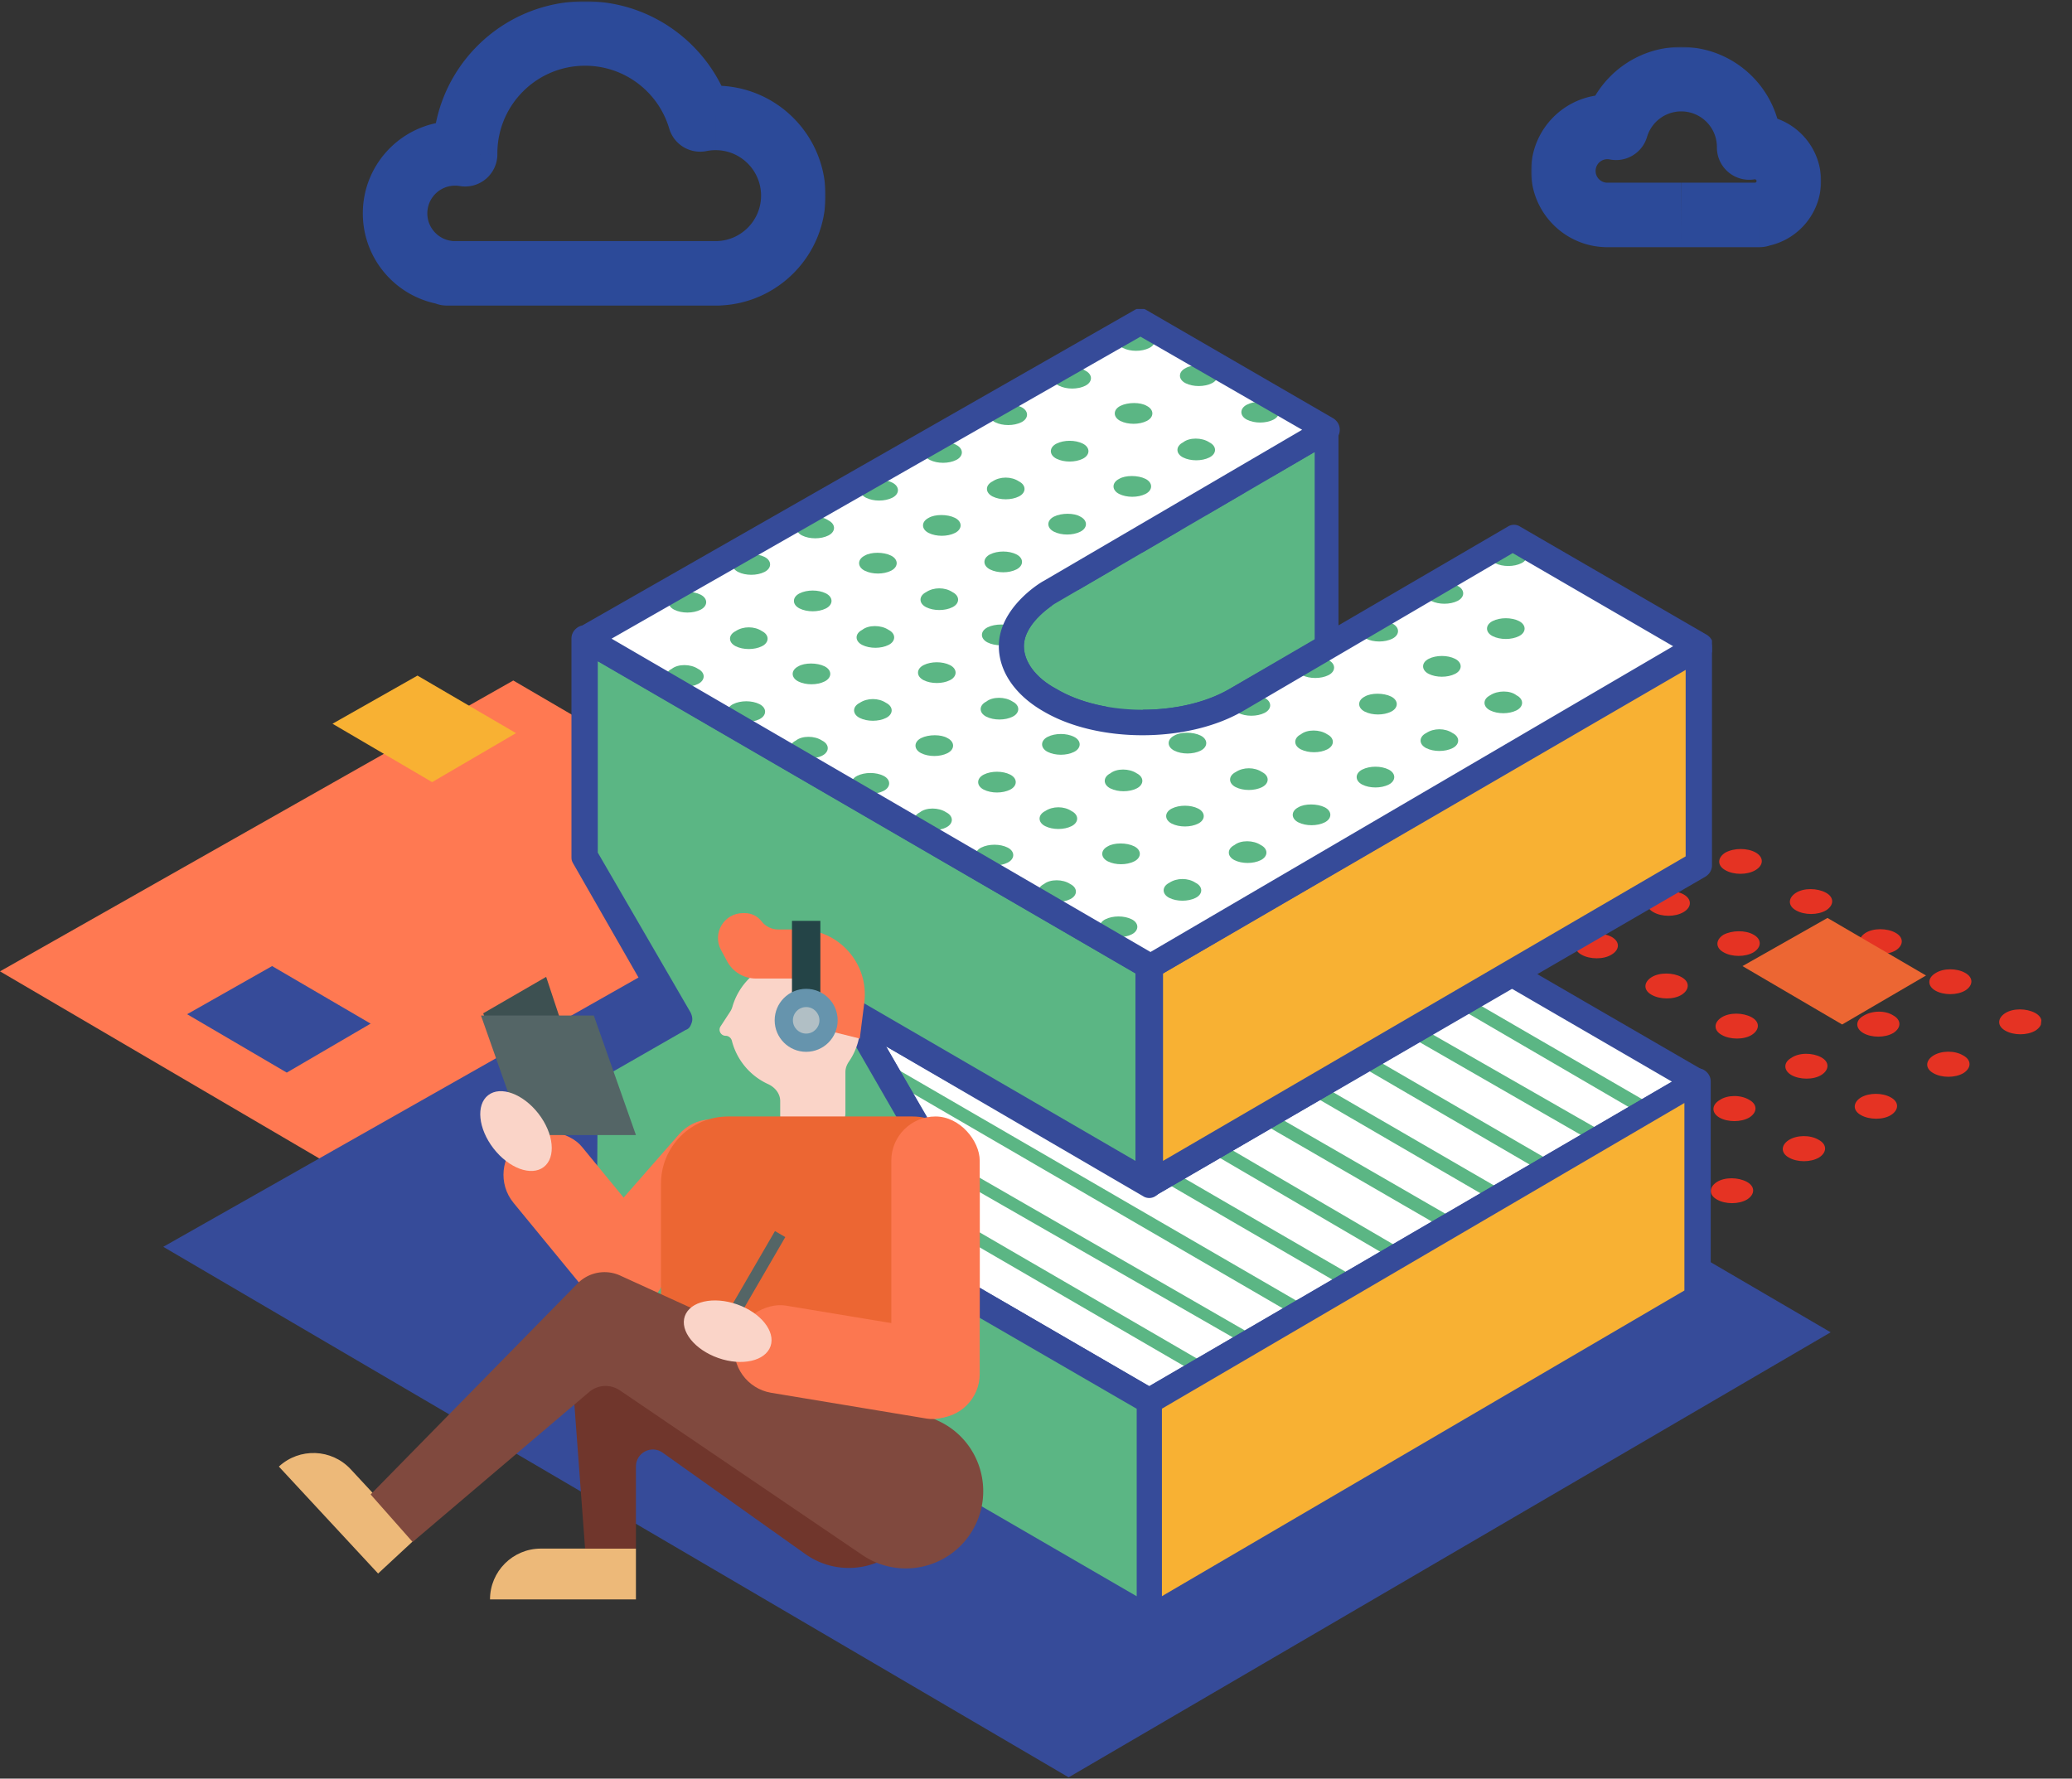 <svg xmlns="http://www.w3.org/2000/svg" width="771" height="662" fill="none" xmlns:v="https://vecta.io/nano"><rect width="100%" height="100%" fill="#333333" stroke="none"/><style><![CDATA[.B{fill:#364b99}.C{fill:#fff}.D{fill:#5bb684}.E{fill:#fc7750}.F{fill-rule:evenodd}.G{fill:#f8b133}.H{fill:#fad4c8}]]></style><mask id="A" maskUnits="userSpaceOnUse" x="569.733" y="17.462" width="108" height="75" fill="#000"><path d="M569.733 17.462h108v75h-108z" class="C"/><path d="M650.868 54.731v.178a12.71 12.71 0 0 1 2.123-.178c6.978 0 12.634 5.657 12.634 12.635a12.64 12.64 0 0 1-10.916 12.519V80h-29.081-.028-.029H597.5v-.011c-8.762-.319-15.767-7.523-15.767-16.363 0-9.043 7.331-16.374 16.374-16.374a16.45 16.45 0 0 1 3.251.323c3.087-10.47 12.772-18.112 24.242-18.112 13.955 0 25.268 11.313 25.268 25.269z" class="F"/></mask><path d="M650.868 54.908l-12-.082A12 12 0 0 0 652.87 66.74l-2.002-11.832zm3.841 24.975l-1.617-11.891a12 12 0 0 0-10.383 11.891h12zm0 .116v12c6.628 0 12-5.373 12-12h-12zm-29.081 0V68v12zm-.057 0l.015-12-.015 12zM597.5 80h-12c0 6.627 5.373 12 12 12V80zm0-.011h12a12 12 0 0 0-11.563-11.992l-.437 11.992zm3.858-32.415l-2.37 11.764c6.097 1.228 12.122-2.405 13.881-8.371l-11.511-3.393zm61.51 7.416v-.26h-24v.096l24 .164zm-9.877-12.26c-1.397 0-2.776.117-4.125.346l4.004 23.664a.72.72 0 0 1 .121-.009v-24zm24.634 24.635c0-13.605-11.029-24.635-24.634-24.635v24c.35 0 .634.284.634.635h24zm-21.299 24.409c12.032-1.636 21.299-11.931 21.299-24.409h-24a.59.59 0 0 1-.154.415c-.117.132-.252.195-.379.213l3.234 23.781zm-13.617-11.891V80h24v-.116h-24zm12-11.884h-29.081v24h29.081V68zM625.6 92h.042l-.029-24-.013 24zm-.043 0h.043V68l-.043 24zm.014-24H597.5v24h28.071V68zM609.5 80v-.011h-24V80h24zm-39.767-16.374c0 15.321 12.139 27.802 27.331 28.355l.873-23.984c-2.333-.085-4.204-2.012-4.204-4.371h-24zm28.374-28.374c-15.671 0-28.374 12.704-28.374 28.374h24c0-2.416 1.958-4.374 4.374-4.374v-24zm5.621.559a28.44 28.44 0 0 0-5.621-.559v24c.313 0 .606.031.881.086l4.74-23.527zM625.6 17.462c-16.935 0-31.202 11.285-35.752 26.719l23.021 6.786c1.623-5.506 6.725-9.505 12.731-9.505v-24zm37.268 37.269c0-20.583-16.685-37.269-37.268-37.269v24a13.27 13.27 0 0 1 13.268 13.269h24z" fill="#2c4a99" mask="url(#A)"/><mask id="B" maskUnits="userSpaceOnUse" x="134.193" y=".464" width="173" height="114" fill="#000"><path d="M134.193.464h173v114h-173z" class="C"/><path d="M173.075 57.098l.001.314a22.46 22.46 0 0 0-3.75-.314 22.32 22.32 0 0 0-22.317 22.317c0 11.296 8.392 20.632 19.282 22.113v.204h101.051v-.019c15.477-.564 27.851-13.289 27.851-28.903 0-15.974-12.949-28.923-28.922-28.923-1.967 0-3.887.196-5.744.57-5.451-18.494-22.558-31.992-42.818-31.992-24.651 0-44.634 19.983-44.634 44.634z" class="F"/></mask><path d="M173.076 57.412l12-.082a12 12 0 0 1-14.002 11.914l2.002-11.832zm-6.785 44.116l1.616-11.891c5.948.809 10.384 5.888 10.384 11.891h-12zm0 .204v12a12 12 0 0 1-12-12h12zm101.051 0h12c0 6.628-5.373 12-12 12v-12zm0-.019h-12c0-6.458 5.11-11.757 11.563-11.992l.437 11.992zm-6.815-57.256l2.37 11.764a12 12 0 0 1-13.88-8.371l11.51-3.393zm-99.451 13.038l-.001-.396h24l.001.231-24 .165zm8.25-12.396c1.951 0 3.874.164 5.752.482l-4.004 23.664c-.561-.095-1.144-.146-1.748-.146v-24zm-34.317 34.317c0-18.953 15.364-34.317 34.317-34.317v24a10.32 10.32 0 0 0-10.317 10.317h-24zm29.665 34.003c-16.757-2.278-29.665-16.623-29.665-34.003h24c0 5.212 3.876 9.539 8.898 10.222l-3.233 23.781zm13.617-11.89v.204h-24v-.204h24zm-12-11.796h101.051v24H166.291v-24zm89.051 12v-.019h24v.019h-24zm51.851-28.922c0 22.096-17.508 40.098-39.414 40.896l-.874-23.984c9.048-.329 16.288-7.778 16.288-16.911h24zm-40.922-40.923c22.601 0 40.922 18.322 40.922 40.923h-24c0-9.346-7.576-16.923-16.922-16.923v-24zm-8.114.807a41.07 41.07 0 0 1 8.114-.807v24a17.06 17.06 0 0 0-3.374.334l-4.74-23.527zM217.709.464c25.724 0 47.414 17.142 54.329 40.6l-23.021 6.786c-3.988-13.53-16.513-23.385-31.308-23.385v-24zm-56.634 56.634c0-31.278 25.356-56.634 56.634-56.634v24c-18.024 0-32.634 14.611-32.634 32.634h-24z" fill="#2c4a99" mask="url(#B)"/><g clip-path="url(#C)" fill="#e53323"><path d="M549.503 257.607c3.203 1.712 3.104 4.685.137 6.577-3.164 1.871-8.116 1.774-11.122.082-3.203-1.712-3.105-4.686-.137-6.577s7.939-1.991 11.122-.082zm25.897 14.917c3.007 1.693 3.105 4.686-.059 6.557s-8.116 1.774-11.122.082c-2.987-1.889-3.085-4.882.059-6.557 3.164-1.871 8.136-1.971 11.122-.082zm26.094 14.937c3.203 1.712 3.105 4.685.137 6.576-3.164 1.872-8.116 1.775-11.122.082-3.203-1.712-3.104-4.685.06-6.556 2.771-1.911 7.742-2.011 10.925-.102z"/><use href="#E"/><path d="M653.289 317.295c3.007 1.693 3.105 4.685-.059 6.557s-8.116 1.774-11.122.082c-3.203-1.712-3.105-4.685-.137-6.576 3.36-1.852 8.312-1.755 11.318-.063z"/><use href="#F"/><path d="M705.281 347.149c3.203 1.712 3.104 4.685.137 6.576-3.164 1.872-8.116 1.775-11.122.082-3.203-1.712-3.105-4.685-.137-6.576s8.116-1.774 11.122-.082zm25.897 14.917c3.203 1.712 3.105 4.685.137 6.576-3.164 1.872-8.116 1.775-11.122.082s-3.104-4.685.06-6.556c2.967-1.891 7.919-1.794 10.925-.102zm26.094 14.937c3.203 1.712 3.105 4.685.137 6.576-3.164 1.871-8.116 1.774-11.122.082-3.203-1.712-3.104-4.685-.137-6.576s7.92-1.794 11.122-.082zM496.643 258.292c3.203 1.712 3.105 4.686.137 6.577-3.164 1.871-8.116 1.774-11.122.082s-3.104-4.685-.156-6.38c3.183-2.068 8.135-1.971 11.141-.279zm26.094 14.937c3.203 1.712 3.105 4.685.137 6.576-3.164 1.872-8.116 1.775-11.122.082-3.203-1.712-3.104-4.685-.137-6.576s7.92-1.794 11.122-.082z"/><use href="#G"/><path d="M548.635 288.146c3.006 1.693 3.104 4.685-.06 6.557s-8.116 1.774-11.122.082c-3.203-1.712-3.104-4.685-.137-6.576 3.164-1.872 8.313-1.755 11.319-.063zm25.897 14.917c3.203 1.712 3.105 4.685.137 6.577-3.164 1.871-8.116 1.774-11.122.082-3.203-1.712-3.104-4.686-.156-6.38 3.164-1.871 8.135-1.971 11.141-.279zM600.626 318c3.203 1.712 3.105 4.685.137 6.576-3.164 1.872-8.116 1.775-11.122.082-3.203-1.712-3.104-4.685-.137-6.576 2.948-1.694 7.92-1.794 11.122-.082zm25.898 14.917c3.006 1.692 3.104 4.685-.06 6.557s-8.116 1.774-11.122.082c-3.203-1.712-3.104-4.686-.137-6.577 3.145-1.674 8.313-1.754 11.319-.062zm25.897 14.917c3.203 1.712 3.105 4.685.137 6.576-3.164 1.872-8.115 1.775-11.122.082-3.203-1.712-3.104-4.685-.137-6.576 3.145-1.674 8.116-1.774 11.122-.082zm26.075 15.134c3.203 1.712 3.104 4.685.137 6.576-3.164 1.871-8.116 1.774-11.122.082-3.203-1.712-3.105-4.685-.137-6.576s7.939-1.991 11.122-.082zm25.897 14.917c3.203 1.712 3.105 4.685.137 6.576-3.164 1.871-8.116 1.774-11.122.082s-3.104-4.685-.157-6.379c3.184-2.069 8.156-2.169 11.142-.279zm26.094 14.936c3.203 1.712 3.105 4.686.137 6.577-3.164 1.871-8.116 1.774-11.122.082-3.203-1.712-3.104-4.685-.137-6.577s7.939-1.991 11.122-.082zm-260.629-118.71c3.203 1.712 3.105 4.685.137 6.576s-8.116 1.775-11.122.082-3.104-4.685-.156-6.379c2.987-2.088 8.155-2.168 11.141-.279zm25.898 14.917c3.203 1.712 3.104 4.685.137 6.576s-8.116 1.775-11.122.083c-3.203-1.713-3.105-4.686-.137-6.577 3.164-1.871 8.135-1.971 11.122-.082zm26.094 14.937c3.006 1.692 3.104 4.685-.06 6.557-2.967 1.891-8.116 1.774-11.122.082-3.203-1.712-3.104-4.686-.137-6.577 3.164-1.871 8.136-1.971 11.319-.062zm25.897 14.917c3.203 1.712 3.105 4.685.137 6.576s-8.116 1.775-11.122.082c-3.203-1.712-3.104-4.685-.156-6.379 2.987-2.088 8.155-2.168 11.141-.279zm25.898 14.917c3.203 1.712 3.104 4.685.137 6.576s-8.116 1.775-11.122.082c-3.203-1.712-3.105-4.685-.137-6.576 3.164-1.871 8.135-1.971 11.122-.082zm26.094 14.937c3.006 1.692 3.104 4.685-.06 6.556-2.967 1.891-8.116 1.775-11.122.082-3.203-1.712-3.104-4.685-.137-6.576 3.164-1.871 8.116-1.774 11.319-.062zm25.897 14.917c3.203 1.712 3.105 4.685.137 6.576s-8.116 1.775-11.122.082c-3.203-1.712-3.104-4.685-.137-6.576s8.116-1.775 11.122-.082zm26.094 14.936c3.203 1.713 3.105 4.686.137 6.577s-8.116 1.774-11.122.082c-3.203-1.712-3.104-4.685-.137-6.576s7.92-1.795 11.122-.083zm25.898 14.918c3.203 1.712 3.104 4.685.137 6.576s-8.116 1.774-11.122.082-3.105-4.685-.157-6.379c2.987-2.088 7.939-1.992 11.142-.279zm25.897 14.917c3.203 1.712 3.105 4.685.137 6.576s-8.115 1.774-11.122.082c-3.203-1.712-3.104-4.685-.137-6.576 3.164-1.872 8.116-1.775 11.122-.082zM443.093 289.733c3.203 1.712 3.104 4.685.137 6.576-3.164 1.872-8.116 1.775-11.122.082s-3.105-4.685.059-6.556c2.771-1.911 7.723-1.814 10.926-.102zm25.897 14.917c3.203 1.712 3.105 4.685.137 6.576-3.164 1.872-8.116 1.775-11.122.082-3.203-1.712-3.104-4.685-.137-6.576s8.116-1.774 11.122-.082zm26.094 14.937c3.007 1.692 3.105 4.685.157 6.379-3.164 1.872-8.116 1.775-11.122.082-3.203-1.712-3.104-4.685-.137-6.576 2.948-1.694 7.9-1.597 11.102.115zm25.898 14.917c3.203 1.712 3.104 4.685.137 6.576-3.164 1.872-8.116 1.775-11.122.082-3.203-1.712-3.105-4.685.059-6.557 2.752-1.713 7.723-1.813 10.926-.101zm25.897 14.917c3.203 1.712 3.105 4.685.137 6.576-3.164 1.872-8.116 1.775-11.122.082-3.203-1.712-3.104-4.685-.137-6.576 2.948-1.694 8.116-1.775 11.122-.082zm26.094 14.937c3.007 1.692 3.105 4.685.157 6.379-3.164 1.871-8.116 1.774-11.122.082-3.203-1.712-3.104-4.685-.137-6.576 2.928-1.498 7.9-1.598 11.102.115zm25.898 14.917c3.203 1.712 3.104 4.685.137 6.576-3.164 1.871-8.116 1.774-11.122.082-3.203-1.712-3.105-4.685-.137-6.576 2.948-1.695 7.919-1.794 11.122-.082zm25.878 15.114c3.203 1.712 3.104 4.685.137 6.576-3.164 1.871-8.116 1.774-11.122.082-3.203-1.712-3.105-4.685-.137-6.576 3.164-1.872 8.135-1.972 11.122-.082zm26.094 14.936c3.203 1.712 3.104 4.685.137 6.577-3.164 1.871-8.116 1.774-11.122.082s-3.105-4.686.059-6.557c2.771-1.911 7.743-2.011 10.926-.102zm25.897 14.917c3.203 1.712 3.105 4.686.137 6.577-3.164 1.871-8.116 1.774-11.122.082-3.203-1.712-3.104-4.686-.137-6.577s7.939-1.991 11.122-.082zm-260.629-118.71c3.203 1.712 3.105 4.685.137 6.576-3.164 1.872-8.116 1.775-11.122.082s-3.104-4.685.06-6.556c2.967-1.891 7.939-1.991 10.925-.102zm26.094 14.937c3.203 1.712 3.105 4.685.137 6.576-3.164 1.871-8.116 1.775-11.122.082-3.203-1.712-3.104-4.685-.137-6.576s7.939-1.991 11.122-.082zm25.898 14.917c3.006 1.692 3.104 4.685.156 6.379-3.164 1.872-8.115 1.775-11.122.082-3.203-1.712-3.104-4.685-.137-6.576 2.948-1.694 8.116-1.775 11.103.115zm26.094 14.937c3.203 1.712 3.104 4.685.137 6.576-3.164 1.871-8.116 1.774-11.122.082-3.203-1.712-3.105-4.685.059-6.557 2.771-1.911 7.743-2.01 10.926-.101zm25.897 14.917c3.203 1.712 3.105 4.685.137 6.576-3.164 1.871-8.116 1.774-11.122.082-3.203-1.712-3.104-4.685-.137-6.576s7.939-1.991 11.122-.082zm25.898 14.917c3.006 1.692 3.104 4.685.156 6.379-3.164 1.871-8.115 1.775-11.122.082-3.203-1.712-3.104-4.685-.137-6.576 3.145-1.675 8.097-1.578 11.103.115zm26.094 14.936c3.203 1.712 3.104 4.686.137 6.577-3.164 1.871-8.116 1.774-11.122.082-3.203-1.712-3.105-4.686-.137-6.577s7.919-1.794 11.122-.082zm25.897 14.917c3.203 1.712 3.105 4.686.137 6.577-3.164 1.871-8.116 1.774-11.122.082-3.203-1.712-3.104-4.685-.137-6.577s8.116-1.774 11.122-.082zm25.898 14.917c3.203 1.713 3.104 4.686.137 6.577-3.164 1.871-8.116 1.774-11.122.082s-3.105-4.685.059-6.557c2.968-1.891 7.92-1.794 10.926-.102zm26.094 14.937c3.203 1.712 3.104 4.685.137 6.576-3.164 1.872-8.116 1.775-11.122.083-3.203-1.713-3.105-4.686-.137-6.577s7.919-1.794 11.122-.082zm-260.629-118.71c3.203 1.712 3.104 4.685.137 6.576-3.164 1.872-8.116 1.775-11.122.082s-3.105-4.685.059-6.556c2.968-1.892 7.92-1.795 10.926-.102zm26.094 14.937c3.203 1.712 3.104 4.685.137 6.576-3.164 1.871-8.116 1.774-11.122.082-3.203-1.712-3.105-4.685-.137-6.576s7.919-1.794 11.122-.082zm25.897 14.917c3.007 1.692 3.105 4.685-.059 6.556s-8.116 1.775-11.122.082c-3.203-1.712-3.105-4.685-.137-6.576 3.164-1.871 8.312-1.755 11.318-.062zm25.898 14.917c3.203 1.712 3.104 4.685.137 6.576-3.164 1.871-8.116 1.774-11.122.082-3.203-1.712-3.105-4.685.059-6.557 2.968-1.891 7.92-1.794 10.926-.101zm26.094 14.936c3.203 1.712 3.104 4.686.137 6.577-3.164 1.871-8.116 1.774-11.122.082-3.203-1.712-3.105-4.685-.137-6.577s7.919-1.794 11.122-.082zm25.897 14.917c3.007 1.693 3.105 4.686-.059 6.557s-8.116 1.775-11.122.082c-3.203-1.712-3.105-4.685-.137-6.576 3.144-1.675 8.312-1.755 11.318-.063zm25.898 14.918c3.203 1.712 3.104 4.685.137 6.576-3.164 1.871-8.116 1.774-11.122.082-3.203-1.712-3.105-4.685-.137-6.576 3.144-1.675 8.116-1.775 11.122-.082zm26.094 14.936c3.203 1.712 3.104 4.685.137 6.577-3.164 1.871-8.116 1.774-11.122.082-3.203-1.712-3.105-4.686-.137-6.577 2.948-1.694 7.919-1.794 11.122-.082zm25.898 14.917c3.202 1.712 3.104 4.686.136 6.577-3.164 1.871-8.115 1.774-11.122.082s-3.104-4.686.06-6.557c2.948-1.694 7.919-1.794 10.926-.102zm26.074 15.134c3.203 1.712 3.104 4.685.137 6.576-3.164 1.872-8.116 1.775-11.122.082-3.203-1.712-3.105-4.685-.137-6.576s7.939-1.991 11.122-.082zM390.6 352.302c2.987 1.89 2.888 4.863-.452 6.518-3.145 1.674-8.273 1.361-11.24-.725-2.771-2.067-2.495-4.823.649-6.498s8.076-1.381 11.043.705zm23.952 14.524c3.007 1.693 3.105 4.686-.059 6.557s-8.116 1.775-11.122.082c-3.203-1.712-3.105-4.685-.137-6.576 3.164-1.872 8.135-1.972 11.318-.063zm25.898 14.917c3.203 1.712 3.104 4.686.137 6.577-3.164 1.871-8.116 1.774-11.122.082-3.203-1.712-3.105-4.685.059-6.557 2.771-1.911 7.939-1.991 10.926-.102zm26.094 14.937c3.203 1.712 3.104 4.685.137 6.576-3.164 1.872-8.116 1.775-11.122.082-3.203-1.712-3.105-4.685-.137-6.576s7.939-1.991 11.122-.082zm25.897 14.917c3.007 1.693 3.105 4.685-.059 6.557s-8.116 1.774-11.122.082c-3.203-1.712-3.105-4.685-.137-6.576 3.164-1.872 8.135-1.972 11.318-.063zm25.898 14.917c3.203 1.712 3.104 4.685.137 6.577-3.164 1.871-8.116 1.774-11.122.082-3.203-1.712-3.105-4.686-.137-6.577s8.135-1.971 11.122-.082zm26.094 14.937c3.203 1.712 3.104 4.685.137 6.576-3.164 1.872-8.116 1.775-11.122.082-3.203-1.712-3.105-4.685-.137-6.576s7.919-1.794 11.122-.082zm25.897 14.917c3.203 1.712 3.105 4.685.137 6.576-3.164 1.872-8.115 1.775-11.122.082s-3.104-4.685.06-6.556c2.771-1.911 7.919-1.794 10.925-.102zm25.898 14.917c3.203 1.712 3.104 4.685.137 6.576-3.164 1.872-8.116 1.775-11.122.082-3.203-1.712-3.105-4.685-.137-6.576 3.164-1.871 8.116-1.774 11.122-.082zm-208.284-88.423c2.987 1.889 2.888 4.862-.453 6.517-3.144 1.675-8.272 1.361-11.043-.706-2.987-1.889-2.888-4.862.453-6.517 2.947-1.694 8.076-1.381 11.043.706zm25.74 14.503c3.203 1.712 3.105 4.685.137 6.577-3.164 1.871-8.115 1.774-11.122.082-3.203-1.712-3.104-4.686.06-6.557 2.771-1.911 7.723-1.814 10.925-.102zm25.898 14.917c3.203 1.712 3.104 4.686.137 6.577-3.164 1.871-8.116 1.774-11.122.082-3.203-1.712-3.105-4.686-.137-6.577s8.116-1.774 11.122-.082zm26.094 14.937c3.006 1.692 3.104 4.685-.06 6.557s-8.115 1.774-11.122.082c-3.203-1.712-3.104-4.685-.137-6.577 3.145-1.674 8.116-1.774 11.319-.062zm25.897 14.917c3.203 1.712 3.105 4.685.137 6.576-3.164 1.872-8.115 1.775-11.122.082-3.203-1.712-3.104-4.685-.137-6.576 2.948-1.694 7.92-1.794 11.122-.082zm25.898 14.917c3.203 1.712 3.104 4.685.137 6.576-3.164 1.872-8.116 1.775-11.122.083-3.203-1.713-3.104-4.686-.137-6.577 3.144-1.674 8.116-1.774 11.122-.082zm26.094 14.937c3.203 1.712 3.104 4.685.137 6.576-3.164 1.872-8.116 1.775-11.122.082s-3.104-4.685.059-6.556c2.752-1.714 7.723-1.814 10.926-.102zm25.878 15.114c3.203 1.712 3.104 4.685.137 6.576-3.164 1.872-8.116 1.775-11.122.082-3.203-1.712-3.105-4.685-.137-6.576s8.135-1.971 11.122-.082zm-184.351-73.703c2.986 1.889 2.888 4.863-.453 6.518-3.144 1.674-8.273 1.361-11.24-.726-2.771-2.066-2.692-4.843.453-6.517 3.34-1.655 8.273-1.361 11.24.725zm27.705 14.7c3.203 1.712 3.104 4.685.137 6.576-3.164 1.872-8.116 1.775-11.122.082-3.203-1.712-3.105-4.685-.137-6.576s7.939-1.991 11.122-.082zm25.897 14.917c3.007 1.693 3.105 4.685-.059 6.557s-8.116 1.774-11.122.082c-3.203-1.712-3.105-4.685-.137-6.576 3.36-1.852 8.332-1.952 11.318-.063zm26.094 14.937c3.203 1.712 3.105 4.685.137 6.576-3.164 1.872-8.116 1.775-11.122.082-3.203-1.712-3.104-4.685-.137-6.576s7.939-1.991 11.122-.082zm25.898 14.917c3.203 1.712 3.104 4.685.137 6.576-3.164 1.872-8.116 1.775-11.122.082-3.203-1.712-3.105-4.685-.137-6.576s8.116-1.775 11.122-.082zm25.897 14.917c3.203 1.712 3.105 4.685.137 6.576-3.164 1.872-8.115 1.775-11.122.082s-3.104-4.685.06-6.556c2.967-1.891 7.919-1.794 10.925-.102zm26.094 14.937c3.203 1.712 3.105 4.685.137 6.576-3.164 1.871-8.115 1.774-11.122.082-3.203-1.712-3.104-4.685-.137-6.576s7.92-1.794 11.122-.082z"/></g><path d="M412.48 382.686L223.971 492.805L0 361.533L190.997 253.28L412.48 382.686Z" fill="#ff7952"/><path d="M192.008 272.87l-31.206 18.23-37.076-21.731 31.618-17.921 36.664 21.422z" class="G"/><path d="M137.911 380.99l-31.206 18.229-37.077-21.731 31.618-17.92 36.665 21.422z" class="B"/><path d="M716.676 363.078l-31.206 18.23-37.077-21.731 31.619-17.921 36.664 21.422z" fill="#ec6633"/><path d="M681.194 495.875l-283.55 165.638L60.752 464.057l287.294-162.831 333.148 194.649z" class="B"/><g clip-path="url(#D)"><path d="M562.416 362.289l-134.313 78.215-111.461-64.164 34.977 60.417-34.977 20.139 110.995 64.632 204.267-118.961-69.488-40.278z" class="C"/><g class="D"><path d="M613.716 416.149c-.466 0-.932 0-1.399-.468l-81.147-47.303c-.933-.469-1.399-2.342-.933-3.279s2.332-1.405 3.265-.936l81.613 47.303c.933.468 1.399 2.342.933 3.278s-1.399 1.405-2.332 1.405zm-18.654 9.836c-.467 0-.933 0-1.399-.469l-99.336-57.138c-.933-.469-1.399-2.342-.933-3.279s2.332-1.405 3.265-.936l99.802 57.138c.932.469 1.399 2.342.932 3.279s-1.399 1.405-2.331 1.405zm-19.588 10.772c-.466 0-.932 0-1.399-.469l-116.591-67.91c-.933-.469-1.399-2.342-.933-3.279s2.332-1.405 3.265-.936l117.057 67.91c.933.469 1.4 2.342.933 3.279s-1.399 1.405-2.332 1.405zm-14.923 12.645c-.467 0-.933 0-1.399-.468l-138.511-80.556c-.932-.469-1.399-2.342-.932-3.279s2.331-1.405 3.264-.936l138.977 80.556c.933.468 1.399 2.342.933 3.278s-1.4 1.405-2.332 1.405zm-20.054 9.367c-.466 0-.933 0-1.399-.468l-155.299-89.923c-.933-.469-1.4-2.342-.933-3.279s2.332-1.405 3.264-.936l155.766 89.923c.933.468 1.399 2.342.933 3.278s-1.399 1.405-2.332 1.405zm-20.054 10.772c-.466 0-.932 0-1.399-.468L346.956 368.378c-.933-.469-1.399-2.342-.933-3.279s2.332-1.405 3.265-.936l172.088 100.695c.933.468 1.399 2.342.933 3.278s-1.399 1.405-1.866 1.405zm40.108 44.025c-.467 0-.933 0-1.399-.468l-249.039-144.72c-.933-.469-1.399-2.342-.933-3.279s2.332-1.405 3.265-.936l249.505 144.72c.932.468 1.399 2.342.932 3.278s-1.399 1.405-2.331 1.405zm-36.843 0c-.466 0-.933 0-1.399-.468L273.27 368.378c-.933-.469-1.399-2.342-.933-3.279s2.332-1.405 3.265-.936l249.505 144.72c.933.468 1.399 2.342.933 3.278s-1.399 1.405-2.332 1.405zm-36.843 0c-.466 0-.933 0-1.399-.468L263.477 385.707c-.933-.469-1.4-2.342-.933-3.279s2.332-1.405 3.264-.937l221.99 127.86c.933.468 1.399 2.342.933 3.279 0 .468-.933.936-1.866.936zm-36.843 0c-.466 0-.932 0-1.399-.468L237.36 390.39c-.933-.468-1.399-2.342-.933-3.278s2.332-1.405 3.265-.937l211.263 122.708c.933.468 1.399 2.342.933 3.278 0 .937-.933 1.405-1.866 1.405z"/></g><path d="M427.637 526.212c-.933 0-1.866 0-2.332-.469l-111.461-64.632c-1.399-.937-2.332-2.342-2.332-4.215s.933-3.279 2.332-4.215l30.78-17.798-32.179-56.202c-.933-1.873-.933-4.215.933-5.62 1.399-1.405 3.73-1.873 5.596-.937l108.663 63.228 131.981-77.278a4.22 4.22 0 0 1 4.664 0l69.488 40.278c1.399.937 2.332 2.342 2.332 4.215s-.933 3.279-2.332 4.215L429.969 525.743c-.467.469-1.399.469-2.332.469zm-101.668-69.316l101.668 59.012 194.474-113.341-59.695-34.658-131.981 76.81c-1.399.936-3.265.936-4.664 0L329.7 389.453l25.65 44.962c1.399 2.342.467 5.152-1.865 6.557l-27.516 15.924z" class="B"/><path d="M427.637 521.528l204.267-118.961-.466 80.557-203.801 119.429v-81.025z" class="G"/><path d="M427.637 607.236c-.933 0-1.866 0-2.332-.468-1.399-.937-2.332-2.342-2.332-4.215v-81.025c0-1.873.933-3.278 2.332-4.215l204.268-118.961a4.22 4.22 0 0 1 4.663 0c1.399.937 2.332 2.342 2.332 4.215v81.025c0 1.873-.933 3.278-2.332 4.215L429.969 606.768c-.933.468-1.866.468-2.332.468zm4.663-82.898v69.785l194.474-113.81v-69.784L432.3 524.338z" class="B"/><path d="M428.103 359.479v81.025L316.642 376.34l34.977 60.417-34.977 20.139 110.995 64.632v81.025L216.84 480.313l.466-80.556 34.978-20.139-34.978-60.886.467-81.024 210.33 121.771z" class="D"/><path d="M427.637 607.236c-.933 0-1.866 0-2.332-.468L214.508 484.529c-1.399-.937-2.332-2.342-2.332-4.216v-81.024c0-1.874.933-3.279 2.332-4.215l30.78-17.798-32.179-56.202c-.466-.936-.466-1.405-.466-2.342v-81.024c0-1.874.933-3.279 2.332-4.215a4.22 4.22 0 0 1 4.663 0l210.331 122.239c1.399.937 2.331 2.342 2.331 4.215v81.025c0 1.873-.932 3.278-2.331 4.215a4.22 4.22 0 0 1-4.664 0L329.7 389.453l26.117 44.962c.466.937.932 2.342.466 3.747s-.933 2.342-2.332 2.81l-27.982 15.924 104 60.417c1.399.937 2.331 2.342 2.331 4.215v81.025c0 1.873-.932 3.278-2.331 4.215-.933.468-1.866.468-2.332.468zM221.97 477.503l201.003 116.62v-69.785l-109.129-63.227c-1.399-.937-2.332-2.342-2.332-4.215s.933-3.279 2.332-4.215l30.78-17.798-32.646-56.67c-.932-1.873-.932-4.215.933-5.62 1.399-1.405 3.731-1.874 5.597-.937l103.999 60.417v-69.784L222.436 246.138v71.189l34.511 59.481c.467.937.933 2.342.467 3.747s-.933 2.341-2.332 2.81l-32.646 18.734-.466 75.404z" class="B"/><path d="M428.103 359.479l204.268-118.961-.467 81.025-203.801 118.961v-81.025z" class="G"/><path d="M428.103 445.655c-.933 0-1.865 0-2.332-.468-1.399-.937-2.331-2.342-2.331-4.215v-81.025c0-1.873.932-3.278 2.331-4.215l204.268-118.961a4.22 4.22 0 0 1 4.664 0c1.399.937 2.331 2.342 2.331 4.215v81.025c0 1.873-.932 3.278-2.331 4.215L430.435 444.719c-.933.468-1.865.936-2.332.936zm4.664-83.366v69.784l194.474-113.341v-69.784L432.767 362.289z" class="B"/><path d="M376.337 240.518c0 7.494 4.663 14.519 14.457 20.139 19.121 11.24 49.901 11.24 69.022 0l34.045-19.671v-81.024l-103.533 60.417c-2.332 1.405-13.991 9.367-13.991 20.139z" class="D"/><path d="M425.305 273.771c-13.525 0-26.583-2.81-36.843-8.899-10.726-6.088-16.789-14.987-16.789-24.354 0-14.051 14.924-23.418 16.789-24.354l102.6-60.418c1.399-.936 3.265-.936 4.664 0s2.332 2.342 2.332 4.216v80.556c0 1.873-.933 3.278-2.332 4.215l-33.578 20.139c-10.26 5.62-23.785 8.899-36.843 8.899zm63.426-105.379l-96.072 56.202S381 231.619 381 240.518c0 5.62 4.198 11.709 12.126 15.924 17.255 10.304 46.636 10.304 64.358 0l31.713-18.266v-69.784h-.466z" class="B"/><path d="M632.371 240.518L428.103 359.479l-210.33-121.771 206.599-118.024 69.489 40.278-103.533 60.417c-2.332 1.405-14.458 9.367-14.458 20.139 0 7.494 4.664 14.519 14.458 20.139 19.121 11.24 49.901 11.24 69.022 0l103.533-60.417 69.488 40.278z" class="C"/><g class="D"><path d="M427.637 123.899c2.798 1.405 2.798 4.215 0 5.62s-6.996 1.405-9.794 0-2.798-4.215 0-5.62c2.798-1.874 6.996-1.874 9.794 0zm23.318 13.113c2.798 1.406 2.798 4.216 0 5.621s-6.995 1.405-9.794 0-2.798-4.215 0-5.621c2.332-1.405 6.996-1.405 9.794 0z"/><use href="#H"/><use href="#I"/><path d="M403.852 137.949c2.798 1.405 2.798 4.215 0 5.62s-6.995 1.405-9.793 0-2.799-4.215 0-5.62c2.798-1.873 6.995-1.873 9.793 0zm22.852 13.114c2.798 1.405 2.798 4.215 0 5.62s-6.995 1.405-9.794 0-2.798-4.215 0-5.62 7.462-1.405 9.794 0zm23.318 13.582c2.799 1.405 2.799 4.215 0 5.62s-6.995 1.405-9.793 0-2.799-4.215 0-5.62c2.331-1.873 6.995-1.873 9.793 0z"/><use href="#J"/><path d="M542.363 218.037c2.798 1.405 2.798 4.215 0 5.62s-6.996 1.405-9.794 0-2.798-4.215 0-5.62c2.332-1.405 6.995-1.405 9.794 0zm22.851 13.114c2.798 1.405 2.798 4.215 0 5.62s-6.995 1.405-9.793 0-2.799-4.215 0-5.62 6.995-1.405 9.793 0zm-185.146-79.62c2.798 1.405 2.798 4.215 0 5.621s-6.996 1.405-9.794 0-2.798-4.216 0-5.621c2.332-1.405 6.995-1.405 9.794 0z"/><use href="#K"/><path d="M426.238 178.227c2.798 1.405 2.798 4.215 0 5.621s-6.996 1.405-9.794 0-2.798-4.216 0-5.621c2.332-1.405 6.996-1.405 9.794 0zm22.852 13.582c2.798 1.406 2.798 4.216 0 5.621s-6.996 1.405-9.794 0-2.798-4.215 0-5.621 6.995-1.405 9.794 0z"/><use href="#L"/><use href="#M"/><path d="M541.43 245.201c2.798 1.405 2.798 4.216 0 5.621s-6.996 1.405-9.794 0-2.798-4.216 0-5.621 6.996-1.405 9.794 0zm22.852 13.583c2.798 1.405 2.798 4.215 0 5.62s-6.996 1.405-9.794 0-2.798-4.215 0-5.62c2.798-1.874 7.462-1.874 9.794 0z"/><use href="#N"/><path d="M379.135 179.164c2.798 1.405 2.798 4.215 0 5.62s-6.996 1.405-9.794 0-2.798-4.215 0-5.62c2.798-1.873 6.996-1.873 9.794 0zm22.852 13.114c2.798 1.405 2.798 4.215 0 5.62s-6.996 1.405-9.794 0-2.798-4.215 0-5.62 7.462-1.405 9.794 0zm23.318 13.582c2.798 1.405 2.798 4.215 0 5.62s-6.995 1.405-9.794 0-2.798-4.215 0-5.62c2.332-1.873 6.996-1.873 9.794 0zm22.852 13.114c2.798 1.405 2.798 4.215 0 5.62s-6.996 1.405-9.794 0-2.798-4.215 0-5.62 6.996-1.405 9.794 0zm23.318 13.582c2.798 1.405 2.798 4.215 0 5.62s-6.995 1.405-9.794 0-2.798-4.215 0-5.62c2.332-1.405 6.996-1.405 9.794 0z"/><use href="#O"/><path d="M517.645 259.252c2.798 1.405 2.798 4.215 0 5.62s-6.995 1.405-9.793 0-2.799-4.215 0-5.62c2.331-1.405 6.995-1.405 9.793 0zm22.852 13.582c2.798 1.405 2.798 4.215 0 5.62s-6.995 1.405-9.794 0-2.798-4.215 0-5.62c2.799-1.873 6.996-1.873 9.794 0zm-208.465-93.202c2.798 1.405 2.798 4.216 0 5.621s-6.995 1.405-9.794 0-2.798-4.216 0-5.621 6.996-1.405 9.794 0zm23.318 13.114c2.799 1.405 2.799 4.215 0 5.62s-6.995 1.405-9.793 0-2.799-4.215 0-5.62c2.332-1.405 6.995-1.405 9.793 0zm22.852 13.582c2.798 1.405 2.798 4.216 0 5.621s-6.995 1.405-9.793 0-2.799-4.216 0-5.621 6.995-1.405 9.793 0zm23.318 13.583c2.799 1.405 2.799 4.215 0 5.62s-6.995 1.405-9.793 0-2.798-4.215 0-5.62c2.332-1.874 6.995-1.874 9.793 0zm22.852 13.113c2.798 1.405 2.798 4.215 0 5.621s-6.995 1.405-9.793 0-2.799-4.216 0-5.621 6.995-1.405 9.793 0z"/><use href="#P"/><path d="M470.542 259.72c2.799 1.405 2.799 4.215 0 5.621s-6.995 1.405-9.793 0-2.799-4.216 0-5.621 6.995-1.405 9.793 0zm23.319 13.582c2.798 1.406 2.798 4.216 0 5.621s-6.996 1.405-9.794 0-2.798-4.215 0-5.621c2.332-1.873 6.995-1.873 9.794 0zm22.851 13.114c2.799 1.405 2.799 4.215 0 5.62s-6.995 1.406-9.793 0-2.798-4.215 0-5.62 6.995-1.405 9.793 0z"/><use href="#Q"/><use href="#R"/><path d="M354.418 220.379c2.798 1.405 2.798 4.215 0 5.62s-6.996 1.405-9.794 0-2.798-4.215 0-5.62c2.798-1.874 6.995-1.874 9.794 0zm22.851 13.114c2.799 1.405 2.799 4.215 0 5.62s-6.995 1.405-9.793 0-2.798-4.215 0-5.62 7.462-1.405 9.793 0zm23.319 13.582c2.798 1.405 2.798 4.215 0 5.62s-6.996 1.405-9.794 0-2.798-4.215 0-5.62c2.332-1.874 6.996-1.874 9.794 0zm22.852 13.114c2.798 1.405 2.798 4.215 0 5.62s-6.996 1.405-9.794 0-2.798-4.215 0-5.62 7.462-1.405 9.794 0zm23.318 13.582c2.798 1.405 2.798 4.215 0 5.62s-6.996 1.405-9.794 0-2.798-4.215 0-5.62c2.332-1.405 6.996-1.405 9.794 0zm22.852 13.582c2.798 1.405 2.798 4.215 0 5.62s-6.996 1.405-9.794 0-2.798-4.215 0-5.62c2.798-1.873 6.995-1.873 9.794 0zm23.318 13.114c2.798 1.405 2.798 4.215 0 5.62s-6.996 1.405-9.794 0-2.798-4.215 0-5.62c2.332-1.405 6.996-1.405 9.794 0zm-208.465-93.202c2.798 1.405 2.798 4.215 0 5.62s-6.996 1.405-9.794 0-2.798-4.215 0-5.62c2.332-1.405 6.996-1.405 9.794 0zm22.852 13.582c2.798 1.405 2.798 4.215 0 5.62s-6.996 1.405-9.794 0-2.798-4.215 0-5.62 6.996-1.405 9.794 0z"/><use href="#S"/><path d="M353.485 247.543c2.798 1.405 2.798 4.215 0 5.62s-6.996 1.405-9.794 0-2.798-4.215 0-5.62 6.996-1.405 9.794 0zm23.318 13.582c2.798 1.405 2.798 4.216 0 5.621s-6.995 1.405-9.794 0-2.798-4.216 0-5.621c2.332-1.873 6.996-1.873 9.794 0zm22.852 13.114c2.798 1.405 2.798 4.215 0 5.62s-6.996 1.405-9.794 0-2.798-4.215 0-5.62 6.996-1.405 9.794 0z"/><use href="#T"/><path d="M445.825 300.935c2.798 1.405 2.798 4.215 0 5.62s-6.995 1.405-9.794 0-2.798-4.215 0-5.62 6.996-1.405 9.794 0zm23.318 13.582c2.798 1.405 2.798 4.215 0 5.621s-6.995 1.405-9.793 0-2.799-4.216 0-5.621c2.331-1.873 6.995-1.873 9.793 0z"/><use href="#U"/><use href="#V"/><path d="M306.848 248.012c2.799 1.405 2.799 4.215 0 5.62s-6.995 1.405-9.793 0-2.798-4.215 0-5.62c2.332-1.406 6.995-1.406 9.793 0zm22.852 13.582c2.798 1.405 2.798 4.215 0 5.62s-6.995 1.405-9.793 0-2.799-4.215 0-5.62c2.798-1.874 6.995-1.874 9.793 0zm22.852 13.114c2.798 1.405 2.798 4.215 0 5.62s-6.995 1.405-9.794 0-2.798-4.215 0-5.62 7.462-1.406 9.794 0z"/><use href="#W"/><path d="M398.722 301.872c2.798 1.405 2.798 4.215 0 5.62s-6.995 1.405-9.793 0-2.799-4.215 0-5.62c2.798-1.874 6.995-1.874 9.793 0zm23.318 13.114c2.799 1.405 2.799 4.215 0 5.62s-6.995 1.405-9.793 0-2.798-4.215 0-5.62c2.332-1.405 6.995-1.405 9.793 0zm22.852 13.582c2.798 1.405 2.798 4.215 0 5.62s-6.995 1.405-9.793 0-2.799-4.215 0-5.62c2.798-1.874 6.995-1.874 9.793 0zm-185.146-79.62c2.798 1.405 2.798 4.215 0 5.62s-6.996 1.406-9.794 0-2.798-4.215 0-5.62c2.332-1.873 6.995-1.873 9.794 0zm22.851 13.114c2.799 1.405 2.799 4.215 0 5.62s-6.995 1.405-9.793 0-2.798-4.215 0-5.62 6.995-1.405 9.793 0z"/><use href="#X"/><use href="#Y"/><path d="M352.086 302.34c2.798 1.405 2.798 4.215 0 5.62s-6.996 1.405-9.794 0-2.798-4.215 0-5.62c2.332-1.873 6.996-1.873 9.794 0zm22.852 13.114c2.798 1.405 2.798 4.215 0 5.62s-6.996 1.405-9.794 0-2.798-4.215 0-5.62 6.995-1.405 9.794 0zm23.318 13.582c2.798 1.405 2.798 4.215 0 5.62s-6.996 1.405-9.794 0-2.798-4.215 0-5.62c2.332-1.873 6.996-1.873 9.794 0zm22.852 13.114c2.798 1.405 2.798 4.215 0 5.62s-6.996 1.405-9.794 0-2.798-4.215 0-5.62 6.995-1.405 9.794 0z"/></g><path d="M428.103 364.631c-.933 0-1.865 0-2.332-.469l-210.33-122.239c-1.399-.937-2.332-2.342-2.332-4.215s.933-3.279 2.332-4.215L422.04 115.468c1.4-.936 3.265-.936 4.664 0l69.488 40.278c1.399.937 2.332 2.342 2.332 4.216s-.933 3.278-2.332 4.215l-103.533 60.417S381 231.619 381 240.518c0 5.62 4.198 11.709 12.126 15.924 17.255 10.304 46.636 10.304 64.358 0l103.533-60.417a4.22 4.22 0 0 1 4.664 0l69.488 40.278c1.399.936 2.332 2.342 2.332 4.215s-.933 3.278-2.332 4.215L430.435 363.694a3.56 3.56 0 0 1-2.332.937zM227.566 237.708l200.537 116.619 194.474-113.809-59.695-34.658-100.734 59.012c-20.52 11.709-53.632 11.709-73.686 0-10.726-6.088-16.789-14.987-16.789-24.354 0-14.051 14.924-23.418 16.789-24.354l96.071-56.202-60.161-34.658-196.806 112.404z" class="B"/></g><path d="M203.231 363.584l-23.419 13.555 14.594 44.044 23.419-13.556-14.594-44.043z" fill="#3d5051"/><g class="E"><rect x="263.494" y="409.822" width="32.907" height="69.202" rx="16.454" transform="rotate(41.195 263.494 409.822)"/><rect x="254.781" y="473.42" width="32.907" height="76.759" rx="16.454" transform="rotate(140.615 254.781 473.42)"/></g><path d="M182.336 595.301c0-10.45 8.471-18.921 18.921-18.921h35.376v18.921h-54.297 0zm-78.567-49.45c7.662-7.107 19.634-6.657 26.741 1.005l24.057 25.936-13.873 12.868-36.925-39.809h0z" fill="#edb979"/><path d="M212.106 500.881l5.605 75.499h18.922v-30.585c0-5.112 5.772-8.091 9.939-5.129l53.106 37.753c12.948 9.205 30.957 5.765 39.6-7.565 9.506-14.66 3.362-34.351-12.795-41.003l-98.427-40.53c-7.961-3.278-16.587 2.974-15.95 11.56z" fill="#70362c"/><path d="M314.582 399.014c0-1.396.509-2.732 1.299-3.882a24.15 24.15 0 0 0 4.254-13.728c0-13.403-10.866-24.269-24.269-24.269-11.063 0-20.398 7.402-23.32 17.525-.184.636-.442 1.249-.804 1.804l-3.615 5.543c-.985 1.51.099 3.51 1.901 3.51h0c1.107 0 2.041.802 2.313 1.874 1.823 7.186 6.852 13.093 13.475 16.11 2.537 1.156 4.497 3.505 4.497 6.292v5.198a6 6 0 0 0 6.304 5.992l12.269-.623a6 6 0 0 0 5.696-5.993v-15.353z" class="F H"/><path d="M268.277 353.556l2.287 4.247c2.123 3.943 6.24 6.402 10.718 6.402h18.48v17.323l20.167 5.018 1.688-13.395c1.819-14.442-9.438-27.206-23.993-27.206h-8.069c-2.42 0-4.704-1.124-6.18-3.043s-3.76-3.043-6.18-3.043h-.736c-7.031 0-11.515 7.506-8.182 13.697z" class="E"/><path fill="#244447" d="M294.7 342.738h10.559v30.851H294.7z"/><circle cx="299.979" cy="379.759" r="11.723" fill="#6694ad"/><circle cx="299.979" cy="379.759" r="4.936" fill="#b1bfc5"/><rect x="245.958" y="415.545" width="118.602" height="99.545" rx="25" fill="#ec6633"/><path d="M214.931 477.693l-77.02 78.531 15.631 17.688 65.686-55.814a9.44 9.44 0 0 1 11.42-.616l90.254 61.299c13.349 9.066 31.543 5.389 40.322-8.151 9.56-14.743 3.794-34.537-12.188-41.84l-118.258-54.034a14.03 14.03 0 0 0-15.847 2.937z" fill="#80493e"/><rect x="331.652" y="415.545" width="32.907" height="112.296" rx="16.454" class="E"/><path fill="#546566" d="M272.351 485.775l16.016-27.576 3.844 2.232-16.016 27.576z"/><rect x="366.525" y="498.235" width="32.907" height="91.619" rx="16.454" transform="rotate(99.42 366.525 498.235)" class="E"/><ellipse cx="270.774" cy="495.462" rx="16.899" ry="10.578" transform="rotate(19.385 270.774 495.462)" class="H"/><path d="M220.959 377.973h-41.984l15.674 44.485h41.984l-15.674-44.485z" fill="#546566"/><ellipse cx="192.008" cy="420.978" rx="16.899" ry="10.578" transform="rotate(52.248 192.008 420.978)" class="H"/><defs><clipPath id="C"><path transform="matrix(.995 .099 -.099 .995 385.662 226.92)" d="M0 0h387.257v267.339H0z" class="C"/></clipPath><clipPath id="D"><path transform="translate(212.176 115)" d="M0 0h424.858v492.236H0z" class="C"/></clipPath><path id="E" d="M627.392 302.378c3.203 1.712 3.104 4.685.137 6.576-3.164 1.872-8.116 1.775-11.122.082-3.203-1.712-3.105-4.685-.137-6.576s7.939-1.991 11.122-.082z"/><path id="F" d="M679.383 332.232c3.203 1.712 3.105 4.685.137 6.576-3.164 1.872-8.116 1.775-11.122.082-3.203-1.712-3.104-4.685-.137-6.576s7.92-1.794 11.122-.082z"/><path id="G" d="M523.134 241.45c3.203 1.712 3.104 4.685.137 6.576-3.164 1.872-8.116 1.775-11.122.082-3.203-1.712-3.105-4.685-.137-6.576s7.919-1.794 11.122-.082z"/><path id="H" d="M473.807 150.595c2.798 1.405 2.798 4.215 0 5.62s-6.996 1.405-9.794 0-2.798-4.215 0-5.62 6.996-1.405 9.794 0z"/><path id="I" d="M566.147 203.987c2.798 1.405 2.798 4.215 0 5.62s-6.995 1.405-9.794 0-2.798-4.215 0-5.62c2.332-1.405 6.996-1.405 9.794 0z"/><path id="J" d="M472.874 177.759c2.798 1.405 2.798 4.215 0 5.62s-6.995 1.405-9.793 0-2.799-4.215 0-5.62 6.995-1.405 9.793 0z"/><path id="K" d="M402.92 165.113c2.798 1.406 2.798 4.216 0 5.621s-6.996 1.405-9.794 0-2.798-4.215 0-5.621 6.995-1.405 9.794 0z"/><path id="L" d="M472.408 205.392c2.798 1.405 2.798 4.215 0 5.62s-6.996 1.405-9.794 0-2.798-4.215 0-5.62c2.332-1.874 6.996-1.874 9.794 0z"/><path id="M" d="M518.112 232.088c2.798 1.405 2.798 4.215 0 5.62s-6.996 1.405-9.794 0-2.798-4.215 0-5.62c2.798-1.874 7.462-1.874 9.794 0z"/><path id="N" d="M355.817 165.582c2.798 1.405 2.798 4.215 0 5.62s-6.996 1.405-9.794 0-2.798-4.215 0-5.62 7.462-1.405 9.794 0z"/><path id="O" d="M494.327 245.67c2.798 1.405 2.798 4.215 0 5.62s-6.995 1.405-9.794 0-2.798-4.215 0-5.62 6.996-1.405 9.794 0z"/><path id="P" d="M447.691 246.606c2.798 1.406 2.798 4.216 0 5.621s-6.996 1.405-9.794 0-2.798-4.215 0-5.621c2.332-1.873 6.995-1.873 9.794 0z"/><path id="Q" d="M308.248 193.683c2.798 1.405 2.798 4.215 0 5.62s-6.996 1.405-9.794 0-2.798-4.215 0-5.62c2.798-1.874 6.995-1.874 9.794 0z"/><path id="R" d="M331.566 206.797c2.798 1.405 2.798 4.215 0 5.62s-6.996 1.405-9.794 0-2.798-4.215 0-5.62c2.332-1.405 6.996-1.405 9.794 0z"/><path id="S" d="M330.633 234.429c2.798 1.405 2.798 4.216 0 5.621s-6.995 1.405-9.794 0-2.798-4.216 0-5.621c2.332-1.873 6.996-1.873 9.794 0z"/><path id="T" d="M422.973 287.821c2.798 1.405 2.798 4.215 0 5.621s-6.995 1.405-9.793 0-2.799-4.216 0-5.621c2.331-1.873 6.995-1.873 9.793 0z"/><path id="U" d="M260.678 221.316c2.799 1.405 2.799 4.215 0 5.62s-6.995 1.405-9.793 0-2.798-4.215 0-5.62c2.332-1.405 6.995-1.405 9.793 0z"/><path id="V" d="M283.53 234.898c2.798 1.405 2.798 4.215 0 5.62s-6.995 1.405-9.793 0-2.799-4.215 0-5.62c2.798-1.874 6.995-1.874 9.793 0z"/><path id="W" d="M375.87 288.29c2.799 1.405 2.799 4.215 0 5.62s-6.995 1.405-9.793 0-2.798-4.215 0-5.62 6.995-1.405 9.793 0z"/><path id="X" d="M305.916 275.644c2.798 1.405 2.798 4.215 0 5.62s-6.996 1.405-9.794 0-2.798-4.215 0-5.62c2.332-1.873 6.996-1.873 9.794 0z"/><path id="Y" d="M328.768 288.758c2.798 1.405 2.798 4.215 0 5.62s-6.996 1.405-9.794 0-2.798-4.215 0-5.62 6.995-1.405 9.794 0z"/></defs></svg>